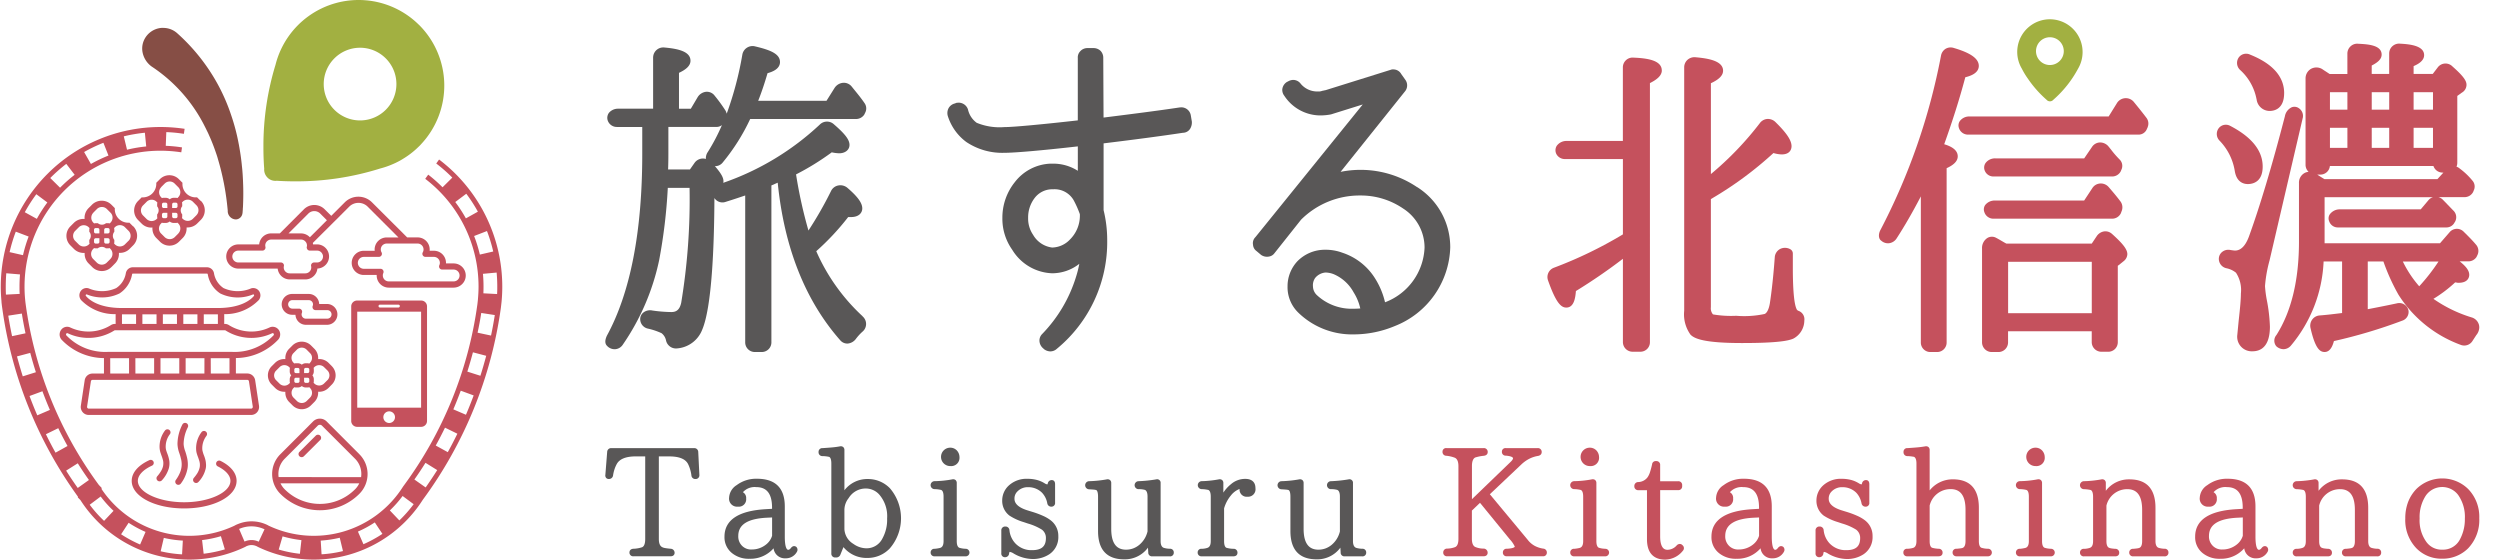 <svg xmlns="http://www.w3.org/2000/svg" xmlns:xlink="http://www.w3.org/1999/xlink" width="277" height="62" viewBox="0 0 277 62">
  <defs>
    <clipPath id="clip-path">
      <rect id="長方形_1527" data-name="長方形 1527" width="277" height="62" transform="translate(2683.135 7092.729)" fill="none"/>
    </clipPath>
  </defs>
  <g id="header_logo" transform="translate(-2683.135 -7092.729)">
    <g id="グループ_3509" data-name="グループ 3509">
      <g id="グループ_3508" data-name="グループ 3508" clip-path="url(#clip-path)">
        <g id="グループ_2589" data-name="グループ 2589">
          <g id="グループ_3505" data-name="グループ 3505">
            <path id="パス_5039" data-name="パス 5039" d="M2719.4,7126.411h-.9a1.153,1.153,0,0,0-1.151-1.112h-1.814a1.154,1.154,0,1,0,0,2.307h.337a1.158,1.158,0,0,0,1.151,1.112h2.377a1.154,1.154,0,0,0,0-2.307m.332,1.488a.484.484,0,0,1-.332.139h-2.377a.476.476,0,0,1-.471-.476.518.518,0,0,1,.035-.169.345.345,0,0,0-.035-.318.34.34,0,0,0-.283-.148h-.734a.473.473,0,0,1-.333-.809.456.456,0,0,1,.333-.134h1.811a.471.471,0,0,1,.471.471h0a.392.392,0,0,1-.035.169.365.365,0,0,0,.035.318.34.34,0,0,0,.283.148h1.3a.474.474,0,0,1,.332.809" fill="#c5515d"/>
            <path id="パス_5040" data-name="パス 5040" d="M2731.787,7110.4l-.317.446a17.027,17.027,0,0,1,1.781,1.563l-1.082,1.071a15.743,15.743,0,0,0-1.587-1.4l-.333.462a15.007,15.007,0,0,1,5.909,11.941c0,.452-.025.923-.069,1.414,0,.015-.005.1-.02.209l-.045.382a43.893,43.893,0,0,1-8.166,20.068l-.065.089a11.7,11.7,0,0,1-14.9,4.326,2.413,2.413,0,0,0-.342-.168,3.982,3.982,0,0,0-3.051-.01,2.28,2.28,0,0,0-.377.178,11.713,11.713,0,0,1-14.728-4.043v-.144l-.308-.323a43.714,43.714,0,0,1-8.1-19.973l-.015-.114c-.01-.075-.02-.159-.03-.243-.015-.139-.02-.224-.025-.259-.045-.471-.064-.937-.064-1.389a15.069,15.069,0,0,1,15.051-15.055,15.541,15.541,0,0,1,2.318.178l.079-.546a15.439,15.439,0,0,0-1.8-.174l.06-1.518a15.9,15.9,0,0,1,1.949.189l.08-.556a18.5,18.5,0,0,0-2.684-.2,17.7,17.7,0,0,0-17.684,17.683c0,.531.025,1.077.075,1.6a2.869,2.869,0,0,0,.029.337c.01.1.02.194.035.283a.907.907,0,0,0,.015.114,46.528,46.528,0,0,0,8.389,20.934v.1l.278.282a14.331,14.331,0,0,0,18.262,5.19l.114-.065a.54.54,0,0,1,.085-.034,1.277,1.277,0,0,1,1.037.015.125.125,0,0,1,.049.019l.114.065a14.325,14.325,0,0,0,18.277-5.219,46.625,46.625,0,0,0,8.653-21.284l.015-.134.029-.258c.025-.2.035-.317.035-.317.05-.546.074-1.092.074-1.623a17.667,17.667,0,0,0-7-14.084m-32.6-2.967.149,1.518a15.179,15.179,0,0,0-2.128.362l-.357-1.483a17.29,17.29,0,0,1,2.336-.4m-4.594,1.116.561,1.414a15.456,15.456,0,0,0-1.945.933l-.754-1.325a16.959,16.959,0,0,1,2.138-1.022m-4.113,2.335.928,1.21a15.413,15.413,0,0,0-1.617,1.432l-1.087-1.074a17.711,17.711,0,0,1,1.776-1.568m-3.319,3.363,1.221.913a15.533,15.533,0,0,0-1.165,1.816l-1.335-.734a17.114,17.114,0,0,1,1.28-2m-2.278,4.153,1.424.541a15.8,15.8,0,0,0-.625,2.064l-1.484-.338a17.177,17.177,0,0,1,.685-2.267m-1.111,6.087c0-.491.02-.987.059-1.478l1.518.129c-.034.446-.054.9-.054,1.349,0,.273,0,.541.02.809l-1.523.079c-.015-.292-.02-.59-.02-.888m.283,3.22,1.5-.233c.109.7.248,1.439.407,2.188l-1.489.317c-.168-.774-.307-1.538-.421-2.272m.964,4.515,1.47-.391c.188.714.4,1.439.625,2.143l-1.454.457c-.228-.726-.441-1.47-.641-2.209m1.39,4.386,1.429-.526c.258.694.536,1.394.829,2.069l-1.4.6c-.3-.7-.591-1.419-.859-2.143m1.816,4.236,1.369-.669c.323.669.67,1.329,1.027,1.974l-1.329.739c-.372-.664-.73-1.354-1.067-2.044m3.527,5.954c-.441-.625-.878-1.27-1.285-1.92l1.29-.814c.392.63.809,1.25,1.236,1.851Zm2.918,3.646a13.9,13.9,0,0,1-1.593-1.786l1.216-.913a12.314,12.314,0,0,0,1.427,1.586Zm3.993,2.62a14.03,14.03,0,0,1-2.107-1.133l.833-1.275a12.468,12.468,0,0,0,1.876,1.012Zm4.649,1.091a13.534,13.534,0,0,1-2.371-.342l.347-1.483a12.093,12.093,0,0,0,2.108.3Zm2.391-.069-.173-1.513a12.46,12.46,0,0,0,2.083-.432l.437,1.459a14.037,14.037,0,0,1-2.347.486m6.1-1.335-.065-.029a1.837,1.837,0,0,0-1.459-.005l-.049.019-.6-1.4.065-.024a3.383,3.383,0,0,1,2.624.01,1,1,0,0,1,.129.054Zm4.564,1.34a13.114,13.114,0,0,1-2.347-.471l.427-1.459a12.62,12.62,0,0,0,2.089.417Zm2.4.059-.094-1.519a12.576,12.576,0,0,0,2.108-.317l.358,1.478a13.549,13.549,0,0,1-2.372.357m4.639-1.118-.61-1.4a12.139,12.139,0,0,0,1.87-1.017l.843,1.27a13.763,13.763,0,0,1-2.1,1.146m10.172-37.914,1.221-.918a16.743,16.743,0,0,1,1.285,1.989l-1.33.74a15.322,15.322,0,0,0-1.176-1.811m2.089,3.765,1.424-.55a16.9,16.9,0,0,1,.694,2.267l-1.483.342a15.59,15.59,0,0,0-.635-2.059m-8.285,31.514-1.052-1.107a12.375,12.375,0,0,0,1.414-1.6l1.225.908a14.469,14.469,0,0,1-1.587,1.8m2.912-3.657-1.245-.878c.426-.6.838-1.22,1.23-1.85l1.3.808c-.412.65-.844,1.3-1.28,1.92m2.451-3.908-1.335-.734c.357-.645.7-1.31,1.027-1.98l1.369.67c-.337.689-.694,1.379-1.061,2.044m2.014-4.143-1.4-.6c.288-.675.565-1.369.823-2.069l1.429.526c-.268.724-.555,1.444-.853,2.143m1.6-4.321-1.448-.461c.223-.7.431-1.424.62-2.139l1.473.387c-.2.74-.411,1.484-.645,2.213m1.181-4.455-1.493-.318c.164-.749.3-1.483.407-2.187l1.5.233c-.114.734-.253,1.5-.417,2.272m.67-4.6-1.517-.081c.01-.248.015-.5.015-.745,0-.471-.02-.947-.065-1.414l1.518-.141c.045.511.07,1.031.07,1.552,0,.273,0,.546-.02.819" fill="#c5515d"/>
            <path id="パス_5041" data-name="パス 5041" d="M2729.55,7095.477a9.494,9.494,0,0,0-15.886,4.426,30.668,30.668,0,0,0-1.342,8.836v.4c0,.73.025,1.479.085,2.258l.005,0a1.225,1.225,0,0,0,.334.978.139.139,0,0,0,.025.03,1.217,1.217,0,0,0,.873.362.69.69,0,0,0,.139-.01v0c.69.045,1.364.065,2.014.065a30.885,30.885,0,0,0,9.466-1.424,9.22,9.22,0,0,0,1.459-.511c.139-.06.278-.124.412-.194a6.4,6.4,0,0,0,.61-.337,9.363,9.363,0,0,0,1.384-1.007c.149-.129.288-.263.427-.4a.7.7,0,0,0,.054-.05c.065-.064.129-.129.189-.2a9.487,9.487,0,0,0-.248-13.227m-9.377,3.736a4.027,4.027,0,1,1,.025,5.7,4.027,4.027,0,0,1-.025-5.7l0,0" fill="#a2b041"/>
            <path id="パス_5042" data-name="パス 5042" d="M2710.047,7115.729c-.005.079-.005.164-.01.243-.01.1-.015.2-.025.3v.039l-.015.065a.767.767,0,0,1-.684.665.42.42,0,0,1-.07,0h-.021a.931.931,0,0,1-.853-.978c-.01-.089-.015-.188-.03-.292a28.437,28.437,0,0,0-.779-4.421c-.039-.149-.079-.3-.119-.441-.064-.234-.134-.467-.2-.7s-.144-.446-.218-.665c-.144-.416-.3-.833-.472-1.245-.094-.233-.2-.461-.3-.69-.06-.138-.129-.277-.2-.416-.079-.169-.163-.338-.248-.5a17.13,17.13,0,0,0-5.887-6.609,2.547,2.547,0,0,1-1-1.642,2.234,2.234,0,0,1,.174-1.26,2.327,2.327,0,0,1,1.932-1.362c.069,0,.134,0,.2,0a2.331,2.331,0,0,1,1.285.387,2.485,2.485,0,0,1,.233.178l.04.035a21.278,21.278,0,0,1,4.539,5.75,20.867,20.867,0,0,1,1.424,3.3,22.535,22.535,0,0,1,.844,3.215c.015.07.029.139.039.209s.03.148.04.228c.119.67.213,1.354.278,2.049.025.213.045.421.059.635.02.238.035.481.045.719.01.149.015.3.02.447.04.908.03,1.835-.015,2.768" fill="#864e45"/>
            <path id="パス_5043" data-name="パス 5043" d="M2709.348,7146.012c0,1.712-2.555,3.051-5.81,3.051s-5.809-1.339-5.809-3.051c0-.9.7-1.722,1.96-2.3a.34.34,0,0,1,.451.164.311.311,0,0,1,.03.149.323.323,0,0,1-.2.3c-.992.457-1.562,1.072-1.562,1.682,0,1.285,2.346,2.371,5.129,2.371s5.13-1.086,5.13-2.371c0-.575-.511-1.161-1.4-1.6a.33.33,0,0,1-.188-.313.312.312,0,0,1,.035-.144.339.339,0,0,1,.454-.155h0c1.146.571,1.781,1.36,1.781,2.213" fill="#c5515d"/>
            <path id="パス_5044" data-name="パス 5044" d="M2703.945,7144.068a2.584,2.584,0,0,1-.025.521,3.926,3.926,0,0,1-.744,1.716.344.344,0,0,1-.278.144.334.334,0,0,1-.2-.064.342.342,0,0,1-.08-.476h0a4,4,0,0,0,.377-.63,2.611,2.611,0,0,0,.249-.784,2.2,2.2,0,0,0,.019-.437,2.64,2.64,0,0,0-.049-.387.242.242,0,0,0-.02-.069,4.733,4.733,0,0,0-.174-.616l-.02-.064a3.272,3.272,0,0,1-.2-1.007,4.818,4.818,0,0,1,.546-2.153.335.335,0,0,1,.453-.139l.008,0a.339.339,0,0,1,.134.46,4.259,4.259,0,0,0-.461,1.827,2.71,2.71,0,0,0,.173.8l.02.059a7.147,7.147,0,0,1,.209.764,3.4,3.4,0,0,1,.064.531" fill="#c5515d"/>
            <path id="パス_5045" data-name="パス 5045" d="M2705.979,7141.066a2.266,2.266,0,0,0-.432,1.4,1.163,1.163,0,0,0,.04.268,3.7,3.7,0,0,0,.134.422,3.746,3.746,0,0,1,.184.575,2.336,2.336,0,0,1,.049.352,1.752,1.752,0,0,1-.015.511,3.173,3.173,0,0,1-.817,1.535.339.339,0,1,1-.511-.446,4.622,4.622,0,0,0,.382-.511,2.1,2.1,0,0,0,.273-.69,1.632,1.632,0,0,0,.009-.407c-.009-.059-.019-.124-.034-.188a.363.363,0,0,0-.02-.075c-.04-.143-.094-.287-.139-.421a4.563,4.563,0,0,1-.164-.491,2.1,2.1,0,0,1-.054-.432,2.945,2.945,0,0,1,.6-1.855.341.341,0,1,1,.527.432l-.016.019" fill="#c5515d"/>
            <path id="パス_5046" data-name="パス 5046" d="M2701.922,7140.887a2.281,2.281,0,0,0-.427,1.4,1.412,1.412,0,0,0,.08.422c.029.089.059.173.094.263a4.062,4.062,0,0,1,.213.734,1.834,1.834,0,0,1,.03.332,2,2,0,0,1-.074.591,3.42,3.42,0,0,1-.764,1.319.355.355,0,0,1-.258.114.323.323,0,0,1-.224-.084.334.334,0,0,1-.04-.469l.006-.007a3.719,3.719,0,0,0,.382-.516,1.965,1.965,0,0,0,.243-.536,1.544,1.544,0,0,0,.049-.417,1.074,1.074,0,0,0-.019-.213,1.209,1.209,0,0,0-.045-.189,4.181,4.181,0,0,0-.139-.421c-.035-.1-.069-.2-.1-.293a2.118,2.118,0,0,1-.114-.63,2.945,2.945,0,0,1,.6-1.855.341.341,0,1,1,.527.432l-.016.019" fill="#c5515d"/>
            <path id="パス_5047" data-name="パス 5047" d="M2722.956,7143.061l-3.651-3.657a1.062,1.062,0,0,0-1.459,0l-3.652,3.657a3.1,3.1,0,0,0,0,4.381,6.178,6.178,0,0,0,8.736.026l.026-.026a3.1,3.1,0,0,0,0-4.381m-.486,3.888a5.5,5.5,0,0,1-7.778.006l-.006-.006a2.358,2.358,0,0,1-.472-.668h8.727a2.3,2.3,0,0,1-.471.668m-8.464-1.359a2.4,2.4,0,0,1,.68-2.038l3.651-3.656a.335.335,0,0,1,.238-.1.324.324,0,0,1,.238.1l3.657,3.656a2.387,2.387,0,0,1,.7,1.7,2.646,2.646,0,0,1-.025.342Z" fill="#c5515d"/>
            <path id="パス_5048" data-name="パス 5048" d="M2718.61,7141.483l-1.806,1.8a.344.344,0,0,1-.243.1.353.353,0,0,1-.248-.1.344.344,0,0,1,0-.486l1.809-1.8a.347.347,0,0,1,.491.491" fill="#c5515d"/>
            <path id="パス_5049" data-name="パス 5049" d="M2719.905,7133.3l-.382-.382a1.463,1.463,0,0,0-1.136-.4.946.946,0,0,0,0-.129,1.427,1.427,0,0,0-.422-1.017l-.382-.382a1.471,1.471,0,0,0-2.029,0l-.382.382a1.43,1.43,0,0,0-.421,1.017q0,.064,0,.129a1.442,1.442,0,0,0-1.132.407l-.382.382a1.432,1.432,0,0,0,0,2.026l0,0,.382.382a1.417,1.417,0,0,0,1.012.422c.04,0,.08,0,.12,0a1.105,1.105,0,0,0,0,.114,1.453,1.453,0,0,0,.421,1.017l.382.382a1.429,1.429,0,0,0,2.022.006l.007-.006.382-.382a1.43,1.43,0,0,0,.422-1.017.809.809,0,0,0,0-.119.885.885,0,0,0,.119.005,1.45,1.45,0,0,0,1.017-.417l.382-.387a1.428,1.428,0,0,0,.417-1.012,1.444,1.444,0,0,0-.417-1.017m-4.638,1.846-.09.089a.755.755,0,0,1-1.066,0l-.382-.382a.749.749,0,0,1-.009-1.058l.009-.009.382-.382a.747.747,0,0,1,1.058-.008l.008.008.085.085a.714.714,0,0,0-.025.178v.219a.65.65,0,0,0,.163.431.667.667,0,0,0-.163.437v.213a.545.545,0,0,0,.03.179m2.222,1.637-.382.382a.776.776,0,0,1-1.067,0l-.382-.382a.753.753,0,0,1-.218-.536.738.738,0,0,1,.218-.531l.09-.089a.54.54,0,0,0,.178.03h.214a.685.685,0,0,0,.436-.159.677.677,0,0,0,.432.159h.214a.541.541,0,0,0,.179-.03h0l.084.084v.005a.736.736,0,0,1,.223.531.748.748,0,0,1-.223.536m-1.692-3.24h.005a.161.161,0,0,1,.124-.054h.214a.176.176,0,0,1,.178.176v.4h-.392a.177.177,0,0,1-.178-.176v-.221a.144.144,0,0,1,.054-.119m.124,1.027h.4v.392a.178.178,0,0,1-.177.179h-.223a.167.167,0,0,1-.124-.055v-.005a.144.144,0,0,1-.054-.119v-.213a.178.178,0,0,1,.177-.179h0m1.3,0a.183.183,0,0,1,.184.179v.213a.161.161,0,0,1-.055.124.181.181,0,0,1-.129.055h-.213a.178.178,0,0,1-.179-.179h0v-.392Zm-.392-.511v-.4a.177.177,0,0,1,.178-.178h.214a.176.176,0,0,1,.129.054.159.159,0,0,1,.055.124v.219a.182.182,0,0,1-.184.178Zm.675-1.156s-.01,0-.015.01v.005l-.089.089h0a.684.684,0,0,0-.179-.039h-.213a.671.671,0,0,0-.432.158.68.68,0,0,0-.436-.158h-.219a.667.667,0,0,0-.178.024h0l-.09-.089v0a.753.753,0,0,1,0-1.062l.382-.387a.777.777,0,0,1,.536-.218.763.763,0,0,1,.531.218l.382.387a.729.729,0,0,1,.223.531.74.74,0,0,1-.208.521m1.92,1.94-.387.387a.766.766,0,0,1-1.062,0l-.089-.089a.65.65,0,0,0,.025-.174v-.213a.682.682,0,0,0-.159-.437.669.669,0,0,0,.159-.431v-.219a.722.722,0,0,0-.025-.178l.089-.09a.772.772,0,0,1,1.062,0l.387.382a.764.764,0,0,1,.218.536.745.745,0,0,1-.218.531" fill="#c5515d"/>
            <path id="パス_5050" data-name="パス 5050" d="M2705.368,7114.99l-.4-.4a1.472,1.472,0,0,1-1.612-1.607l-.4-.4a1.485,1.485,0,0,0-2.1-.008l-.008.008-.4.4a1.5,1.5,0,0,1-1.613,1.612l-.4.4a1.49,1.49,0,0,0-.005,2.108l.005.006.4.4a1.482,1.482,0,0,0,1.057.436,1.15,1.15,0,0,0,.13-.016.953.953,0,0,0,0,.119,1.482,1.482,0,0,0,.437,1.057l.4.4a1.484,1.484,0,0,0,2.1.014l.014-.014.4-.4a1.479,1.479,0,0,0,.437-1.057.8.8,0,0,0,0-.119,1.053,1.053,0,0,0,.124,0,1.494,1.494,0,0,0,1.056-.441l.4-.4a1.494,1.494,0,0,0,0-2.109m-2.1.194.094-.1.015-.014a.808.808,0,0,1,1.1.014l.4.4a.778.778,0,0,1,0,1.1l0,.006-.4.4a.8.8,0,0,1-1.111,0l-.089-.09a.7.7,0,0,0,.025-.183v-.224a.7.7,0,0,1,0-.9v-.224a.594.594,0,0,0-.03-.188m-2.312-1.7.4-.4a.779.779,0,0,1,.555-.233.768.768,0,0,1,.551.233l.4.4a.788.788,0,0,1,.015,1.092l-.015.014-.089.1h0a.573.573,0,0,0-.184-.03h-.223a.677.677,0,0,0-.452.169.663.663,0,0,0-.451-.169h-.223a.607.607,0,0,0-.189.03h0l-.084-.09a.785.785,0,0,1,0-1.108l0,0m1.627,2.3h-.412v-.407a.189.189,0,0,1,.189-.188h.223a.178.178,0,0,1,.129.054.192.192,0,0,1,.055.134v.224a.187.187,0,0,1-.184.183m.184.719v.224a.185.185,0,0,1-.184.183h-.223a.189.189,0,0,1-.189-.183v-.412h.412a.188.188,0,0,1,.184.188m-1.533-.719a.188.188,0,0,1-.189-.183v-.224a.192.192,0,0,1,.055-.134.183.183,0,0,1,.134-.054h.223a.187.187,0,0,1,.183.188v.407Zm.406.531v.412a.186.186,0,0,1-.183.183h-.223a.187.187,0,0,1-.134-.054.182.182,0,0,1-.055-.129v-.224a.188.188,0,0,1,.188-.188h.407Zm-1.1.6-.089.09h0a.8.8,0,0,1-1.107,0l-.4-.4a.785.785,0,0,1,0-1.11l0,0,.4-.4a.785.785,0,0,1,.556-.233.768.768,0,0,1,.551.233h0l.089.09a.6.6,0,0,0-.03.188v.224a.7.7,0,0,1,0,.9v.224a.6.6,0,0,0,.03.188m2.317,1.7-.4.4a.8.8,0,0,1-1.111,0l-.4-.4a.78.78,0,0,1-.233-.556.765.765,0,0,1,.233-.55l.089-.095a.607.607,0,0,0,.189.03h.223a.689.689,0,0,0,.451-.164.705.705,0,0,0,.452.164h.223a.607.607,0,0,0,.189-.03l.089.09h0a.757.757,0,0,1,.228.55.774.774,0,0,1-.228.556" fill="#c5515d"/>
            <path id="パス_5051" data-name="パス 5051" d="M2697.872,7117.8l-.4-.4a1.49,1.49,0,0,1-1.612-1.608l-.4-.4a1.53,1.53,0,0,0-2.114,0l-.4.4a1.509,1.509,0,0,0-.437,1.2,1.483,1.483,0,0,0-1.176.417l-.4.4a1.486,1.486,0,0,0-.008,2.1l.008.008.4.4a1.513,1.513,0,0,0,1.057.437c.041,0,.083,0,.124,0a.964.964,0,0,0,0,.119,1.482,1.482,0,0,0,.447,1.053l.4.4a1.5,1.5,0,0,0,2.114,0l.4-.4a1.475,1.475,0,0,0,.436-1.056,1.045,1.045,0,0,0,0-.124c.041,0,.083,0,.124,0a1.486,1.486,0,0,0,1.057-.437l.4-.4a1.5,1.5,0,0,0,0-2.113m-4.827,1.92v.01l-.089.089-.015.015a.8.8,0,0,1-1.1-.015l-.4-.4a.78.78,0,0,1,0-1.1l0,0,.4-.4a.78.78,0,0,1,1.1-.009l.009.009.089.084h0a.607.607,0,0,0-.03.189v.223a.688.688,0,0,1,0,.9v.223a.576.576,0,0,0,.03.184m.412-3.424.4-.4a.78.78,0,0,1,1.1-.009l.009.009.4.4a.779.779,0,0,1,0,1.1l0,0-.09.094a.594.594,0,0,0-.188-.03h-.223a.688.688,0,0,1-.9,0h-.224a.6.6,0,0,0-.188.03l-.089-.089h0a.778.778,0,0,1,0-1.1l0-.005m1.627,2.3h-.426v-.406a.188.188,0,0,1,.187-.189h.225a.192.192,0,0,1,.134.055.186.186,0,0,1,.054.134v.223a.187.187,0,0,1-.188.183m.188.72v.223a.176.176,0,0,1-.054.129.192.192,0,0,1-.134.055h-.223a.188.188,0,0,1-.189-.184v-.413h.412a.189.189,0,0,1,.188.189m-1.538-.72a.188.188,0,0,1-.188-.183v-.223a.185.185,0,0,1,.183-.189h.229a.183.183,0,0,1,.183.185v.41Zm.407.531v.412a.183.183,0,0,1-.182.184h-.225a.192.192,0,0,1-.134-.055.183.183,0,0,1-.054-.129v-.223a.189.189,0,0,1,.188-.189Zm1.221,2.3-.4.4a.785.785,0,0,1-1.11,0l0,0-.4-.4a.783.783,0,0,1-.008-1.1l.015-.015.089-.094a.6.6,0,0,0,.188.029h.224a.707.707,0,0,1,.9,0h.223a.6.6,0,0,0,.188-.029l.09.089a.78.78,0,0,1,.228.556.771.771,0,0,1-.228.555m2.009-2.009-.4.4a.785.785,0,0,1-1.11,0h0l-.09-.089a.722.722,0,0,0,.025-.184v-.223a.707.707,0,0,1,0-.9v-.223a.644.644,0,0,0-.029-.189l.094-.094a.787.787,0,0,1,1.111,0l.4.4a.782.782,0,0,1,0,1.107l0,0" fill="#c5515d"/>
            <path id="パス_5052" data-name="パス 5052" d="M2729.8,7126.029h-7.1a.648.648,0,0,0-.65.646v12.694a.654.654,0,0,0,.65.655h7.1a.654.654,0,0,0,.65-.655v-12.691a.647.647,0,0,0-.647-.649h0m-4.57.456h2.044a.156.156,0,0,1,.159.153v.006a.16.16,0,0,1-.159.159h-2.044a.161.161,0,0,1-.158-.159.156.156,0,0,1,.153-.159h.005m1.022,13.112a.645.645,0,1,1,.645-.645.645.645,0,0,1-.645.645h0m3.538-1.7h-7.075v-10.633h7.075Z" fill="#c5515d"/>
            <path id="パス_5053" data-name="パス 5053" d="M2714.007,7129.263a.827.827,0,0,0-.968-.268,4.7,4.7,0,0,1-4.515-.228.831.831,0,0,0-.471-.149h-.074v-1.082a5.192,5.192,0,0,0,3.825-1.557.834.834,0,0,0,.01-1.037.8.8,0,0,0-.849-.263,3.766,3.766,0,0,1-3.061-.03,2.451,2.451,0,0,1-1.061-1.657.8.8,0,0,0-.779-.65h-8.211a.791.791,0,0,0-.774.65,2.441,2.441,0,0,1-1.067,1.657,3.758,3.758,0,0,1-3.056.03.782.782,0,0,0-.848.263.824.824,0,0,0,.014,1.037,5.193,5.193,0,0,0,3.825,1.557v1.082h-.075a.837.837,0,0,0-.471.149,4.716,4.716,0,0,1-4.519.228.818.818,0,0,0-.963.268.873.873,0,0,0,.035,1.1,6.554,6.554,0,0,0,4.7,2.044v1.712h-1.27a.878.878,0,0,0-.868.764l-.422,2.793a.9.9,0,0,0,.208.729.866.866,0,0,0,.66.3h18a.87.87,0,0,0,.66-.3.9.9,0,0,0,.209-.729l-.422-2.8a.884.884,0,0,0-.868-.764h-1.27V7132.4a6.525,6.525,0,0,0,4.693-2.044.868.868,0,0,0,.04-1.1m-21.348-3.73a.119.119,0,0,1,0-.149.075.075,0,0,1,.063-.031h.025a4.43,4.43,0,0,0,3.627-.1,3.177,3.177,0,0,0,1.4-2.125.089.089,0,0,1,.084-.079h8.211a.094.094,0,0,1,.089.079,3.142,3.142,0,0,0,1.394,2.128,4.428,4.428,0,0,0,3.627.1.093.093,0,0,1,.089.029.118.118,0,0,1,0,.149c-.337.4-1.394,1.33-3.994,1.33h-10.622c-2.594,0-3.656-.928-3.988-1.33m14.615,3.091h-1.563v-1.06h1.563Zm-2.267,0h-1.563v-1.06h1.563Zm-2.267,0h-1.563v-1.06h1.563Zm-2.263,0h-1.568v-1.06h1.568Zm-2.267,0h-1.563v-1.06h1.563Zm12.334,6.2a.185.185,0,0,1,.173.164l.422,2.793a.227.227,0,0,1-.045.169.184.184,0,0,1-.129.06h-18.009a.188.188,0,0,1-.129-.06.215.215,0,0,1-.044-.169l.421-2.793a.186.186,0,0,1,.174-.164Zm-15.2-2.4h2.088v1.7h-2.084Zm2.788,0h2.079v1.7h-2.075Zm2.783,1.7v-1.7H2703v1.7h-2.084Zm4.867,0h-2.08v-1.7h2.084Zm.7-1.7h2.079v1.7h-2.071Zm6.951-2.525a5.967,5.967,0,0,1-4.631,1.823h-13.68a5.967,5.967,0,0,1-4.638-1.826.158.158,0,0,1,0-.2.114.114,0,0,1,.1-.05.071.071,0,0,1,.045.01,5.393,5.393,0,0,0,5.179-.308.112.112,0,0,1,.069-.02h12.176a.116.116,0,0,1,.07.02,5.38,5.38,0,0,0,5.174.308.122.122,0,0,1,.149.04.161.161,0,0,1-.005.2" fill="#c5515d"/>
            <path id="パス_5054" data-name="パス 5054" d="M2733.4,7121.916h-.849v-.064a1.339,1.339,0,0,0-1.339-1.34h-.477a1.369,1.369,0,0,0,.01-.144,1.338,1.338,0,0,0-1.339-1.334h-1.156l-3.9-3.89a2.135,2.135,0,0,0-3.011,0l-1.5,1.5-.754-.749a1.625,1.625,0,0,0-2.253,0l-2.694,2.694h-.952a1.329,1.329,0,0,0-.943.387,1.351,1.351,0,0,0-.392.834h-2.31a1.339,1.339,0,0,0,0,2.679h4.361a1.345,1.345,0,0,0,1.335,1.2h1.731a1.332,1.332,0,0,0,.948-.392,1.31,1.31,0,0,0,.387-.813,1.34,1.34,0,0,0-.03-2.679h-.452a1.366,1.366,0,0,0-.024-.159l.635-.635,1.409-1.4.243-.243.243-.239,1.5-1.5a1.451,1.451,0,0,1,2.049,0l3.408,3.409h-1.3a1.337,1.337,0,0,0-.943.387,1.294,1.294,0,0,0-.342.57,1.231,1.231,0,0,0-.045.521h-1.211a1.339,1.339,0,0,0,0,2.679h1.429a.274.274,0,0,0,0,.06,1.346,1.346,0,0,0,1.34,1.344h7.189a1.338,1.338,0,0,0,.947-.4,1.322,1.322,0,0,0,.392-.947,1.339,1.339,0,0,0-1.339-1.335m-15.132-1.42a.634.634,0,0,1,.561.328.574.574,0,0,1,.094.327.662.662,0,0,1-.655.66h-.328a.34.34,0,0,0-.267.124.336.336,0,0,0-.065.288.64.64,0,0,1,.015.139.651.651,0,0,1-.193.461.671.671,0,0,1-.467.194h-1.731a.659.659,0,0,1-.66-.655.64.64,0,0,1,.015-.139.335.335,0,0,0-.065-.288.342.342,0,0,0-.268-.124h-4.718a.663.663,0,0,1-.66-.66.662.662,0,0,1,.66-.655h2.674a.335.335,0,0,0,.268-.134.326.326,0,0,0,.065-.287.836.836,0,0,1-.02-.149.651.651,0,0,1,.193-.462.66.66,0,0,1,.467-.193h3.3a.624.624,0,0,1,.5.233.574.574,0,0,1,.154.327.3.3,0,0,1,.01.095.5.5,0,0,1-.02.149.278.278,0,0,0,.03.218.206.206,0,0,0,.034.069.341.341,0,0,0,.268.134Zm-.8-1.478a1.334,1.334,0,0,0-.982-.427H2715.1l2.212-2.213a.93.93,0,0,1,1.29,0l.754.755Zm16.392,4.7a.659.659,0,0,1-.461.189h-7.193a.657.657,0,0,1-.655-.657v0a.6.6,0,0,1,.055-.263.354.354,0,0,0-.025-.323.341.341,0,0,0-.288-.154h-1.851a.66.66,0,0,1-.466-1.126.678.678,0,0,1,.466-.193h1.667a.342.342,0,0,0,.342-.342.332.332,0,0,0-.042-.164.647.647,0,0,1-.084-.318.67.67,0,0,1,.193-.466.2.2,0,0,1,.035-.03.677.677,0,0,1,.432-.159h3.418a.658.658,0,0,1,.66.655.638.638,0,0,1-.085.318.339.339,0,0,0,.128.462.349.349,0,0,0,.172.044h.933a.662.662,0,0,1,.66.66.585.585,0,0,1-.06.263.361.361,0,0,0,.025.327.353.353,0,0,0,.288.154h1.275a.659.659,0,0,1,.461,1.126" fill="#c5515d"/>
          </g>
          <g id="グループ_3506" data-name="グループ 3506">
            <path id="パス_5055" data-name="パス 5055" d="M2815.078,7105.522a1.062,1.062,0,0,0-1.066-.9l-.146.008c-2.439.367-5.277.728-8.458,1.126l-.031-6.64a1.093,1.093,0,0,0-.307-.759,1.126,1.126,0,0,0-.751-.3h-.7a1.052,1.052,0,0,0-.8.36.961.961,0,0,0-.264.728v6.922l-.13.015c-3.964.445-7.024.729-8,.729a6.661,6.661,0,0,1-3.073-.476,2.5,2.5,0,0,1-.968-1.487,1.094,1.094,0,0,0-1.027-.744l-.237.015-.192.076a1.086,1.086,0,0,0-.683.507,1.164,1.164,0,0,0-.1.858,5.7,5.7,0,0,0,2.055,2.9,7.157,7.157,0,0,0,4.222,1.2c1.189,0,4.221-.268,8.136-.712v2.706a5.042,5.042,0,0,0-2.738-.792h-.314a5.246,5.246,0,0,0-3.942,2.064,6.282,6.282,0,0,0-1.365,3.957,5.933,5.933,0,0,0,1.09,3.518,5.4,5.4,0,0,0,4.424,2.607,4.871,4.871,0,0,0,3.009-1.048,11.549,11.549,0,0,1-.352,1.407,15.716,15.716,0,0,1-3.773,6.381,1.016,1.016,0,0,0-.291.72,1.139,1.139,0,0,0,.33.783l.192.176a1.2,1.2,0,0,0,.667.237,1.073,1.073,0,0,0,.743-.291,15.307,15.307,0,0,0,5.575-12.039,13.866,13.866,0,0,0-.4-3.32v-7.4c3.281-.4,6.41-.812,8.787-1.173A.95.95,0,0,0,2815,7107a1.351,1.351,0,0,0,.192-.792Zm-12.292,11.1a3.718,3.718,0,0,1-1.1,2.645,2.794,2.794,0,0,1-1.971.889,2.83,2.83,0,0,1-2.111-1.407,3.171,3.171,0,0,1-.552-1.87,3.54,3.54,0,0,1,.72-2.209,2.45,2.45,0,0,1,1.833-.967h.185a2.44,2.44,0,0,1,2.293,1.188,11.046,11.046,0,0,1,.7,1.565Z" fill="#595757"/>
            <path id="パス_5056" data-name="パス 5056" d="M2840.152,7113.466a11.183,11.183,0,0,0-8.481-1.695l7.108-8.882a1.05,1.05,0,0,0,.088-1.288l-.468-.659a1,1,0,0,0-.889-.522h-.146l-7.357,2.3a1.006,1.006,0,0,0-.176.038l-.045.007a1.4,1.4,0,0,0-.223.054,1.15,1.15,0,0,1-.222.046h-.222a2.378,2.378,0,0,1-1.856-.844,1.052,1.052,0,0,0-.843-.439,1.2,1.2,0,0,0-.5.13l-.207.107a1.11,1.11,0,0,0-.483.691l-.016.087a1.058,1.058,0,0,0,.223.744,4.788,4.788,0,0,0,3.972,2.178,6.372,6.372,0,0,0,1.2-.115l3.518-1.1-11.892,14.7a.927.927,0,0,0-.264.843.909.909,0,0,0,.376.691l.521.439a1.146,1.146,0,0,0,.88.176.916.916,0,0,0,.59-.36l2.952-3.719a9.181,9.181,0,0,1,6.617-2.684,8.29,8.29,0,0,1,4.693,1.442,5.135,5.135,0,0,1,2.376,4.322,6.764,6.764,0,0,1-4.379,6.068,8.56,8.56,0,0,0-1.1-2.638,6.747,6.747,0,0,0-3.627-2.853,5.306,5.306,0,0,0-1.908-.33,4.262,4.262,0,0,0-3.067,1.266,4.057,4.057,0,0,0-1.1,2.806,3.922,3.922,0,0,0,1.219,2.922,8.542,8.542,0,0,0,6.12,2.385,11.808,11.808,0,0,0,4.516-.913,9.667,9.667,0,0,0,6.172-8.718,7.862,7.862,0,0,0-3.672-6.694m-7.016,13.48a5.645,5.645,0,0,1-4.1-1.518,1.352,1.352,0,0,1-.421-.928,1.425,1.425,0,0,1,.229-.944l.062-.076a1.661,1.661,0,0,1,1.1-.545,2.643,2.643,0,0,1,.905.184,4.553,4.553,0,0,1,2.21,2.017,5.624,5.624,0,0,1,.735,1.779c-.238.023-.476.031-.713.031" fill="#595757"/>
            <path id="パス_5057" data-name="パス 5057" d="M2867.266,7100.53c0,.629-.659,1.074-1.319,1.407V7130.6a1.055,1.055,0,0,1-1.012,1.1h-.882a1.072,1.072,0,0,1-1.1-1.049.391.391,0,0,1,0-.048v-9.2a61.229,61.229,0,0,1-5.207,3.573c-.061.774-.214,1.832-1.065,1.832-.576,0-1.136-.506-2.017-2.99a1.1,1.1,0,0,1,.637-1.421l.015-.006a46.431,46.431,0,0,0,7.637-3.693v-8.345h-6.426a1.056,1.056,0,0,1-.943-.552.93.93,0,0,1,.038-.916,1.32,1.32,0,0,1,1.127-.537h6.2v-8.14a1.083,1.083,0,0,1,1.07-1.1,1.134,1.134,0,0,1,.141.007c1.442.062,3.1.277,3.1,1.419" fill="#c5515d"/>
            <path id="パス_5058" data-name="パス 5058" d="M2883.055,7128.225a2.287,2.287,0,0,1-1.219,2.023c-.485.214-1.583.49-5.675.49-4.24,0-5.284-.49-5.717-.928a3.849,3.849,0,0,1-.7-2.645V7100.2a1.114,1.114,0,0,1,.367-.843,1.149,1.149,0,0,1,.89-.284c1.419.123,3.051.4,3.051,1.495,0,.514-.445.967-1.35,1.381v10.067a35.088,35.088,0,0,0,5.429-5.651,1.127,1.127,0,0,1,.783-.452,1.191,1.191,0,0,1,.9.3c1.265,1.231,1.824,2.062,1.824,2.714,0,.215-.077.913-1.1.913a3.757,3.757,0,0,1-.906-.154,39.793,39.793,0,0,1-6.932,5.1v11.978a1.039,1.039,0,0,0,.232.8,11.821,11.821,0,0,0,2.576.154,10.744,10.744,0,0,0,3.143-.2c.268-.107.476-.544.583-1.173.088-.583.338-2.262.544-5.091a1.126,1.126,0,0,1,.56-.921,1.207,1.207,0,0,1,1.143,0,.547.547,0,0,1,.3.491v1.564c0,3.014.215,4.126.39,4.524a.4.4,0,0,0,.2.245.991.991,0,0,1,.686,1.071" fill="#c5515d"/>
            <path id="パス_5059" data-name="パス 5059" d="M2936.217,7103.052c0,1.779-1.128,1.971-1.61,1.971a1.46,1.46,0,0,1-1.442-1.3l-.008-.015a5.82,5.82,0,0,0-1.8-3.213,1.06,1.06,0,0,1-.191-1.365,1.01,1.01,0,0,1,1.288-.345c2.492,1,3.765,2.438,3.765,4.263" fill="#c5515d"/>
            <path id="パス_5060" data-name="パス 5060" d="M2957.786,7128.665a1.171,1.171,0,0,0-.82-.775,15.083,15.083,0,0,1-4.208-2.049,14.538,14.538,0,0,0,2.408-1.824h.008a.962.962,0,0,0,.123.015.743.743,0,0,0,.264.03c1.112,0,1.166-.728,1.166-.874,0-.46-.307-.9-1.056-1.5h.982a1.076,1.076,0,0,0,.874-.476l.1-.206a1.05,1.05,0,0,0-.114-1.128c-.414-.5-.905-.988-1.381-1.456a1.055,1.055,0,0,0-1.491-.059,1.031,1.031,0,0,0-.111.12l-1.043,1.2H2940.7v-5.107h12.024a1.03,1.03,0,0,0-.552.376l-.821.974h-8.9a1.368,1.368,0,0,0-1.181.56.8.8,0,0,0-.068.744,1.007,1.007,0,0,0,.958.7H2954.2a1.007,1.007,0,0,0,.912-.575l.039-.053a1.018,1.018,0,0,0-.161-1.22c-.215-.215-.414-.429-.616-.636l-.061-.062c-.184-.191-.36-.375-.537-.552l-.023-.023a1.1,1.1,0,0,0-.439-.237h2.89a1.067,1.067,0,0,0,.959-.583l.054-.138a.993.993,0,0,0-.153-1.128,7.872,7.872,0,0,0-1.419-1.341,1.024,1.024,0,0,0-.33-.185,1.1,1.1,0,0,0,.088-.452v-7.387l.5-.36a1.01,1.01,0,0,0,.521-.867c0-.413-.263-.9-1.548-2.032a1.079,1.079,0,0,0-1.664.131l-.528.69h-2.121v-.866c.56-.239,1.165-.616,1.165-1.212,0-1.005-1.425-1.212-2.645-1.273a1.1,1.1,0,0,0-1.219.957,1.069,1.069,0,0,0-.008.139v2.255h-1.935v-.93c.6-.307,1.1-.674,1.1-1.211,0-1.066-1.557-1.15-2.569-1.2a1.072,1.072,0,0,0-.866.276,1.087,1.087,0,0,0-.361.82v2.255h-1.963c-.115-.076-.245-.161-.4-.264-.123-.076-.253-.161-.43-.283a1.239,1.239,0,0,0-1.242-.023,1.223,1.223,0,0,0-.6,1.081v9.525a1.08,1.08,0,0,0,.337.805,1.033,1.033,0,0,0-.475.145,1.214,1.214,0,0,0-.591,1.1v6.495c0,4.255-.844,7.739-2.5,10.344a.958.958,0,0,0-.007,1.242,1.2,1.2,0,0,0,.82.322,1.093,1.093,0,0,0,.775-.375,15.506,15.506,0,0,0,3.642-9.348h2.047v5.717l-.192.023c-.728.088-1.472.184-2.307.246a1.111,1.111,0,0,0-.829.482,1.16,1.16,0,0,0-.161.951c.528,2.293,1.056,2.615,1.557,2.615.621,0,.89-.69,1.028-1.211a56.516,56.516,0,0,0,7.576-2.262,1.018,1.018,0,0,0,.69-1.1,1.045,1.045,0,0,0-1.221-.833.672.672,0,0,0-.09.021c-1.074.229-2.132.439-3.206.643v-5.287h1.734a22.731,22.731,0,0,0,1.663,3.673,13.754,13.754,0,0,0,6.886,5.56,1.074,1.074,0,0,0,1.342-.46l.4-.616a1.358,1.358,0,0,0,.33-.858,1.221,1.221,0,0,0-.047-.33m-7.228-25.725h2.147v1.935h-2.147Zm0,3.942h2.147v2.224h-2.147Zm-4.639-3.942h1.935v1.935h-1.935Zm0,3.942h1.935v2.224h-1.935Zm-4.631-3.942h1.934v1.935h-1.934Zm0,3.942h1.934v2.224h-1.934Zm-.92,5.5c-.169-.107-.33-.206-.491-.314h.314a1.05,1.05,0,0,0,1.089-.95h11.476a1.063,1.063,0,0,0,1.044.728h.061l-.667.728h-12.514Zm8.994,9.317h3.957a21.232,21.232,0,0,1-2.139,2.745,12.389,12.389,0,0,1-1.817-2.745" fill="#c5515d"/>
            <path id="パス_5061" data-name="パス 5061" d="M2938.294,7105.736l-.015.062-3.681,15.8a14.759,14.759,0,0,0-.5,2.829,12.065,12.065,0,0,0,.207,1.583,18.419,18.419,0,0,1,.337,2.906c0,2.262-1.055,2.737-1.934,2.737a1.612,1.612,0,0,1-1.691-1.532,1.587,1.587,0,0,1,.012-.293l.146-1.51c.153-1.372.252-2.393.252-3.078a3.5,3.5,0,0,0-.544-2.292,2.442,2.442,0,0,0-1.073-.5,1.068,1.068,0,0,1-.829-1.043.983.983,0,0,1,.376-.767,1.081,1.081,0,0,1,.913-.207l.214.031c.13.015.215.03.291.03.629,0,1.144-.506,1.526-1.51,1.22-3.351,2.569-7.853,4-13.368a1.361,1.361,0,0,1,.759-1,.839.839,0,0,1,.782.1,1.028,1.028,0,0,1,.452,1.02" fill="#c5515d"/>
            <path id="パス_5062" data-name="パス 5062" d="M2933.84,7111.188c0,1.74-1.144,1.935-1.641,1.935-.452,0-1.242-.184-1.45-1.442a6.237,6.237,0,0,0-1.686-3.366,1.056,1.056,0,0,1-.1-1.372,1,1,0,0,1,1.265-.276q3.612,1.875,3.612,4.524" fill="#c5515d"/>
            <path id="パス_5063" data-name="パス 5063" d="M2778.715,7127.774a21.621,21.621,0,0,1-5.138-7.212,28.041,28.041,0,0,0,3.536-3.782h.314c.92,0,1.249-.514,1.249-.958,0-.606-.513-1.311-1.671-2.3a1.21,1.21,0,0,0-1.02-.237,1.128,1.128,0,0,0-.774.615,41.462,41.462,0,0,1-2.5,4.371,51.239,51.239,0,0,1-1.373-6.218,28.9,28.9,0,0,0,3.958-2.446,4.259,4.259,0,0,0,.82.107c.668,0,1.144-.383,1.144-.928,0-.583-.5-1.231-1.8-2.346a1.13,1.13,0,0,0-1.488.088,29.919,29.919,0,0,1-10.7,6.457.758.758,0,0,0,.022-.192c0-.4-.291-.9-.958-1.664a.462.462,0,0,0,.107.007h.016a1.059,1.059,0,0,0,.774-.429,22.469,22.469,0,0,0,3.022-4.792h11.754a1.1,1.1,0,0,0,.88-.476l.13-.268a1.013,1.013,0,0,0-.107-1.035c-.346-.507-.713-.959-1.089-1.419l-.341-.423a1.116,1.116,0,0,0-.92-.391,1.246,1.246,0,0,0-.959.575l-.892,1.419h-7.568c.391-.99.728-2,1.035-3.06.514-.138,1.381-.46,1.381-1.231,0-.912-1.066-1.342-2.807-1.749a1.149,1.149,0,0,0-1.359.89l-.006.031a37.421,37.421,0,0,1-1.733,6.549,1.463,1.463,0,0,0-.13-.338,17.332,17.332,0,0,0-1.2-1.652,1.076,1.076,0,0,0-.935-.439,1.25,1.25,0,0,0-.967.62l-.744,1.258h-1.311V7100.8c.668-.314,1.274-.728,1.274-1.341,0-1.055-1.449-1.335-2.868-1.465a1.126,1.126,0,0,0-1.263.971,1.148,1.148,0,0,0-.01.164v5.644h-3.857a1.313,1.313,0,0,0-1.027.445.933.933,0,0,0-.154.835,1.063,1.063,0,0,0,1.035.744h2.8v2.983c0,8.618-1.319,15.39-3.926,20.159-.088.207-.329.751.015,1.1a1.135,1.135,0,0,0,.89.383h.008a1.1,1.1,0,0,0,.859-.506,25.908,25.908,0,0,0,4.025-9.355,59.649,59.649,0,0,0,.959-8.014h2.412a70.234,70.234,0,0,1-.928,12.738c-.2.9-.666,1.019-1.1,1.019a16.008,16.008,0,0,1-2.078-.168,1.211,1.211,0,0,0-1.012.221.929.929,0,0,0-.352.722,1.075,1.075,0,0,0,.836,1.055,7.482,7.482,0,0,1,1.533.514,1.374,1.374,0,0,1,.491.791,1.126,1.126,0,0,0,1.143.9,3.26,3.26,0,0,0,2.87-2.084c1.055-2.485,1.326-9.117,1.35-14.585a1.055,1.055,0,0,0,1.258.422c.935-.291,1.656-.536,2.138-.7l.016-.008v16.248a1.067,1.067,0,0,0,1.028,1.1h.774a1.067,1.067,0,0,0,1.1-1.03c0-.025,0-.05,0-.074v-17.352l.7-.306c.721,7.2,3.059,13.081,6.947,17.483a1.028,1.028,0,0,0,.774.344,1.261,1.261,0,0,0,.936-.513,5.571,5.571,0,0,1,.728-.8,1.108,1.108,0,0,0,.156-1.56,1.053,1.053,0,0,0-.148-.149m-17.138-18.205a1.207,1.207,0,0,0-.214.775,1.044,1.044,0,0,0-.44-.047,1.143,1.143,0,0,0-.836.507l-.491.7h-2.42c.016-.414.031-.981.031-1.7v-3.012h5.345a.947.947,0,0,0,.591-.207,21.466,21.466,0,0,1-1.565,2.983" fill="#595757"/>
            <path id="パス_5064" data-name="パス 5064" d="M2910.265,7094.865a3.618,3.618,0,0,0-3.11,5.471,8.338,8.338,0,0,0,.67,1.109,12.39,12.39,0,0,0,2.073,2.342.477.477,0,0,0,.367.169.483.483,0,0,0,.376-.169,12.225,12.225,0,0,0,2.744-3.451,3.631,3.631,0,0,0-3.12-5.471m0,5.069a1.539,1.539,0,1,1,1.537-1.539h0a1.538,1.538,0,0,1-1.537,1.538h0" fill="#a2b041"/>
            <path id="パス_5065" data-name="パス 5065" d="M2902.386,7100.023c0,.812-.92,1.127-1.495,1.265-.645,2.423-1.4,4.8-2.339,7.423.621.183,1.5.552,1.5,1.342,0,.636-.645,1.043-1.231,1.311v19.27a1.055,1.055,0,0,1-1.013,1.1h-.744a1.055,1.055,0,0,1-1.1-1.012c0-.028,0-.056,0-.084v-16.149c-.928,1.786-1.84,3.359-2.714,4.7a1.176,1.176,0,0,1-.814.491,1.105,1.105,0,0,1-.843-.27c-.322-.206-.368-.728-.088-1.231a69.7,69.7,0,0,0,6.694-19.285,1.129,1.129,0,0,1,.514-.76,1.1,1.1,0,0,1,.913-.088c1.878.552,2.76,1.188,2.76,1.986" fill="#c5515d"/>
            <path id="パス_5066" data-name="パス 5066" d="M2917.163,7118.656h-.008a1.08,1.08,0,0,0-.859-.291,1.21,1.21,0,0,0-.828.506l-.567.851h-9.457c-.169-.088-.322-.176-.468-.264-.237-.138-.46-.269-.652-.368a.967.967,0,0,0-.989.008,1.317,1.317,0,0,0-.59,1.165v10.371a1.077,1.077,0,0,0,1.058,1.1h.736a1.069,1.069,0,0,0,1.089-1.051v-1.248h9.271v1.168a1.073,1.073,0,0,0,1.049,1.1h.738a1.055,1.055,0,0,0,1.1-1.013c0-.028,0-.056,0-.084v-8.423l.675-.537a1.03,1.03,0,0,0,.384-.751c0-.528-.476-1.151-1.68-2.232m-2.262,8.765h-9.269v-5.69h9.271Z" fill="#c5515d"/>
            <path id="パス_5067" data-name="パス 5067" d="M2918.221,7116.1l-.1.269a1.073,1.073,0,0,1-.958.591h-13.174a1.049,1.049,0,0,1-.99-.737.841.841,0,0,1,.1-.782,1.333,1.333,0,0,1,1.114-.491h9.845l.9-1.365a1.1,1.1,0,0,1,.844-.521,1.149,1.149,0,0,1,.973.391c.491.567.928,1.081,1.342,1.641a1.114,1.114,0,0,1,.107,1" fill="#c5515d"/>
            <path id="パス_5068" data-name="パス 5068" d="M2921.1,7106.824l-.088.192a.985.985,0,0,1-.935.629h-18.893a1.048,1.048,0,0,1-1-.736.853.853,0,0,1,.107-.775,1.3,1.3,0,0,1,1.1-.5h15.382l.9-1.449a1.155,1.155,0,0,1,1.864-.192c.483.59.967,1.188,1.449,1.825l.039.061a1.042,1.042,0,0,1,.068.943" fill="#c5515d"/>
            <path id="パス_5069" data-name="パス 5069" d="M2918.175,7111.556l-.054.138a1.072,1.072,0,0,1-.958.59h-13.136a1.029,1.029,0,0,1-1-.7.884.884,0,0,1,.115-.8,1.3,1.3,0,0,1,1.1-.506h9.821l.859-1.258a1.1,1.1,0,0,1,.851-.506,1.21,1.21,0,0,1,.959.414c.122.146.229.284.345.43a10.574,10.574,0,0,0,.836.967l.068.07a.984.984,0,0,1,.192,1.165" fill="#c5515d"/>
          </g>
          <g id="グループ_3507" data-name="グループ 3507">
            <path id="パス_10871" data-name="パス 10871" d="M2760.5,7142.789a.432.432,0,0,0-.449-.409h-9.191a.435.435,0,0,0-.45.419l-.2,2.528a.434.434,0,0,0,.086.354.378.378,0,0,0,.3.12.448.448,0,0,0,.465-.39,4.121,4.121,0,0,1,.173-.724,3.426,3.426,0,0,1,.249-.562c.314-.549,1.018-.828,2.094-.828h1.048v9.151c0,.509-.117.817-.347.916a3.361,3.361,0,0,1-.96.167c-.407.025-.439.32-.439.41a.407.407,0,0,0,.451.425h4.1c.332,0,.451-.2.451-.378a.444.444,0,0,0-.434-.457c-.247-.021-.457-.048-.624-.079a.986.986,0,0,1-.34-.112c-.231-.129-.348-.429-.348-.892V7143.3h1.163c1.123,0,1.831.3,2.1.9a4.034,4.034,0,0,1,.346,1.213.425.425,0,0,0,.449.391.41.41,0,0,0,.433-.45v-.01Z" fill="#595757"/>
            <path id="パス_10872" data-name="パス 10872" d="M2771.325,7153.3c-.068-.046-.313-.171-.566.159-.141.188-.257.188-.295.188-.087,0-.373-.106-.373-1.46v-3.344c0-2.036-1.038-3.069-3.086-3.069a3.592,3.592,0,0,0-2.252.711,1.745,1.745,0,0,0-.834,1.387.889.889,0,0,0,.978.994.816.816,0,0,0,.912-.9.727.727,0,0,0-.359-.7,1.745,1.745,0,0,1,1.473-.565c1.181,0,1.756.747,1.756,2.284v.12l-.663.039c-3.058.17-4.608,1.2-4.608,3.052a2.234,2.234,0,0,0,.842,1.824,2.923,2.923,0,0,0,1.931.62,3.393,3.393,0,0,0,2.667-1.161,1.258,1.258,0,0,0,1.336,1.112,1.389,1.389,0,0,0,1.254-.73.436.436,0,0,0-.092-.553Zm-4.93.314a1.4,1.4,0,0,1-1.039-.408,1.448,1.448,0,0,1-.42-1.1c0-1.264,1.062-1.925,3.247-2.019l.5-.024v2.03a1.95,1.95,0,0,1-.671.971A2.519,2.519,0,0,1,2766.4,7153.613Z" fill="#595757"/>
            <path id="パス_10873" data-name="パス 10873" d="M2779.276,7145.805a3.193,3.193,0,0,0-2.58,1.248V7142.6a.421.421,0,0,0-.136-.339.426.426,0,0,0-.365-.075c-.291.054-.6.095-.912.121s-.66.052-1,.074a.41.41,0,0,0-.451.434.415.415,0,0,0,.439.45h0a3.669,3.669,0,0,1,.73.085c.2.083.246.445.246.733v9.965a.419.419,0,0,0,.451.451h.082a.483.483,0,0,0,.47-.315l.339-.835a3.315,3.315,0,0,0,2.65,1.2,3.381,3.381,0,0,0,2.488-1.059,5.108,5.108,0,0,0,.016-6.656A3.384,3.384,0,0,0,2779.276,7145.805Zm-.231,1.05a2.012,2.012,0,0,1,1.482.637,3.659,3.659,0,0,1,.9,2.685,4.275,4.275,0,0,1-.518,2.212,1.958,1.958,0,0,1-1.782,1.092,2.515,2.515,0,0,1-1.439-.491,2.017,2.017,0,0,1-.993-1.644v-2.141a2.128,2.128,0,0,1,.476-1.292A2.213,2.213,0,0,1,2779.045,7146.855Z" fill="#595757"/>
            <path id="パス_10874" data-name="パス 10874" d="M2790.1,7153.531h0a2.474,2.474,0,0,1-.684-.113c-.181-.087-.273-.335-.273-.738v-6.424a.418.418,0,0,0-.136-.34.429.429,0,0,0-.366-.074,11.379,11.379,0,0,1-1.952.2.442.442,0,0,0,0,.884h0a3.33,3.33,0,0,1,.719.087c.182.068.274.32.274.747v4.925c0,.581-.231.711-.4.757a3.893,3.893,0,0,1-.58.094.4.4,0,0,0-.451.4.411.411,0,0,0,.451.434h3.393a.419.419,0,1,0,.007-.835Z" fill="#595757"/>
            <path id="パス_10875" data-name="パス 10875" d="M2788.418,7144.368a.92.92,0,0,0,1.027-1.011,1.081,1.081,0,0,0-.3-.725.991.991,0,0,0-.725-.3,1.019,1.019,0,0,0,0,2.038Z" fill="#595757"/>
            <path id="パス_10876" data-name="パス 10876" d="M2799.5,7150.341a4.249,4.249,0,0,0-.8-.458,10,10,0,0,0-1.2-.445l-.43-.133c-1.015-.3-1.53-.739-1.53-1.3a1.076,1.076,0,0,1,.327-.825,1.58,1.58,0,0,1,1.2-.47,2.129,2.129,0,0,1,1.531.62,2.319,2.319,0,0,1,.575,1.159.438.438,0,0,0,.447.379.4.4,0,0,0,.418-.451v-2.042c0-.419-.269-.451-.352-.451a.438.438,0,0,0-.456.371.763.763,0,0,0-.04.106.673.673,0,0,1-.276-.1,3.148,3.148,0,0,0-.92-.4,4.137,4.137,0,0,0-1.026-.121,2.9,2.9,0,0,0-2.056.743,2.247,2.247,0,0,0-.733,1.684,2.045,2.045,0,0,0,.8,1.648,5.992,5.992,0,0,0,1.569.72l.491.164a6.144,6.144,0,0,1,1.542.677,1.141,1.141,0,0,1,.441.942c0,.906-.485,1.328-1.526,1.328a2.434,2.434,0,0,1-1.877-.769,2.5,2.5,0,0,1-.638-1.441.433.433,0,0,0-.449-.409.418.418,0,0,0-.451.451v2.5a.4.4,0,0,0,.418.451.447.447,0,0,0,.448-.423c.018-.119.049-.164.062-.17a1.148,1.148,0,0,1,.453.191,4.285,4.285,0,0,0,2.067.6,3.312,3.312,0,0,0,1.868-.525,2.273,2.273,0,0,0,1-2A2.157,2.157,0,0,0,2799.5,7150.341Z" fill="#595757"/>
            <path id="パス_10877" data-name="パス 10877" d="M2812.759,7153.531h0a2.466,2.466,0,0,1-.67-.1c-.089-.033-.357-.135-.357-.747v-6.424a.389.389,0,0,0-.5-.415,14.943,14.943,0,0,1-1.941.2.442.442,0,0,0,.005.884h0a2.359,2.359,0,0,1,.7.082c.19.087.286.334.286.735v3.863a2.765,2.765,0,0,1-.919,1.494,2.351,2.351,0,0,1-.7.4,2.278,2.278,0,0,1-.762.13c-1.1,0-1.641-.758-1.641-2.317v-5.057a.421.421,0,0,0-.136-.34.438.438,0,0,0-.365-.075,12.737,12.737,0,0,1-1.937.2.45.45,0,0,0,0,.9c.185.011.343.022.473.033a1.424,1.424,0,0,1,.279.044c.143.038.225.309.225.741v3.805c0,2.081.977,3.136,2.9,3.136a3.18,3.18,0,0,0,2.631-1.292l.032.528a.41.41,0,0,0,.451.434h1.927a.4.4,0,0,0,.45-.418A.4.4,0,0,0,2812.759,7153.531Z" fill="#595757"/>
            <path id="パス_10878" data-name="パス 10878" d="M2821.113,7145.789a2.392,2.392,0,0,0-1.583.585,4.052,4.052,0,0,0-.848.936v-1.054a.421.421,0,0,0-.136-.34.433.433,0,0,0-.368-.074,11.736,11.736,0,0,1-1.885.2.442.442,0,0,0,0,.884h0a3.611,3.611,0,0,1,.719.087c.226.085.274.453.274.747v4.925c0,.581-.232.711-.416.761a2.147,2.147,0,0,1-.583.09.4.4,0,0,0-.451.4.411.411,0,0,0,.451.434h3.508c.333,0,.451-.2.451-.384a.417.417,0,0,0-.445-.451,2.8,2.8,0,0,1-.785-.115c-.208-.1-.252-.453-.252-.736v-3.628a3.947,3.947,0,0,1,.761-1.437,2.255,2.255,0,0,1,.956-.714.786.786,0,0,0,.879.86.824.824,0,0,0,.879-.945C2822.239,7146.154,2821.84,7145.789,2821.113,7145.789Z" fill="#595757"/>
            <path id="パス_10879" data-name="パス 10879" d="M2834.073,7153.531h0a2.479,2.479,0,0,1-.671-.1c-.088-.033-.357-.135-.357-.747v-6.424a.389.389,0,0,0-.5-.415,14.941,14.941,0,0,1-1.94.2.442.442,0,1,0,.005.884h0a2.369,2.369,0,0,1,.7.082c.19.087.286.334.286.735v3.863a2.771,2.771,0,0,1-.919,1.494,2.356,2.356,0,0,1-.7.4,2.268,2.268,0,0,1-.761.13c-1.1,0-1.641-.758-1.641-2.317v-5.057a.421.421,0,0,0-.136-.34.438.438,0,0,0-.365-.075,12.75,12.75,0,0,1-1.938.2.45.45,0,0,0,0,.9c.185.011.343.022.473.033a1.448,1.448,0,0,1,.28.044c.143.038.224.309.224.741v3.805c0,2.081.978,3.136,2.905,3.136a3.178,3.178,0,0,0,2.63-1.292l.032.528a.411.411,0,0,0,.451.434h1.928a.4.4,0,0,0,.45-.418A.4.4,0,0,0,2834.073,7153.531Z" fill="#595757"/>
            <path id="パス_10880" data-name="パス 10880" d="M2854.121,7153.516a2.931,2.931,0,0,1-.944-.309,2.468,2.468,0,0,1-.768-.663l-4.2-5.053,3.464-3.274a3.784,3.784,0,0,1,.9-.652,3.285,3.285,0,0,1,.982-.321c.358-.071.4-.313.4-.414a.417.417,0,0,0-.451-.45h-3.525a.387.387,0,0,0-.433.4.405.405,0,0,0,.432.434h0c.591.05.8.183.8.291,0,.056-.035.183-.273.409l-4.278,4.124v-3.677c0-.511.13-.831.371-.944a4.662,4.662,0,0,1,.947-.188c.387-.048.428-.3.428-.4a.418.418,0,0,0-.451-.45H2843.4a.388.388,0,0,0-.434.4.415.415,0,0,0,.409.449,3.52,3.52,0,0,1,.977.228c.25.129.377.439.377.921v8.054c0,.507-.122.815-.375.92a2.644,2.644,0,0,1-.9.163.416.416,0,0,0-.408.416.4.4,0,0,0,.434.434h4.035c.333,0,.451-.2.451-.384a.451.451,0,0,0-.439-.467,2.3,2.3,0,0,1-.958-.192c-.231-.128-.349-.427-.349-.89V7149.3l.9-.859,3.3,4.042a3.1,3.1,0,0,1,.553.805c0,.07-.184.209-.868.242a.4.4,0,0,0-.45.4.4.4,0,0,0,.434.434h3.986a.4.4,0,0,0,.451-.418A.424.424,0,0,0,2854.121,7153.516Z" fill="#c5515d"/>
            <path id="パス_10881" data-name="パス 10881" d="M2859.282,7144.368a.92.92,0,0,0,1.027-1.011,1.079,1.079,0,0,0-.3-.725,1,1,0,0,0-.726-.3,1.019,1.019,0,0,0,0,2.038Z" fill="#c5515d"/>
            <path id="パス_10882" data-name="パス 10882" d="M2860.969,7153.531h0a2.474,2.474,0,0,1-.684-.113c-.181-.087-.272-.335-.272-.738v-6.424a.421.421,0,0,0-.136-.34.432.432,0,0,0-.367-.074,11.366,11.366,0,0,1-1.952.2.442.442,0,0,0,0,.884h0a3.318,3.318,0,0,1,.719.087c.182.068.274.32.274.747v4.925c0,.581-.231.711-.4.757a3.907,3.907,0,0,1-.581.094.4.4,0,0,0-.451.4.411.411,0,0,0,.451.434h3.393a.419.419,0,1,0,.007-.835Z" fill="#c5515d"/>
            <path id="パス_10883" data-name="パス 10883" d="M2869.235,7153a.478.478,0,0,0-.32.159,1.383,1.383,0,0,1-1,.487c-.206,0-.834,0-.834-1.493v-5.116h1.987a.419.419,0,0,0,.451-.451v-.1a.412.412,0,0,0-.451-.435h-1.987v-1.8a.411.411,0,0,0-.451-.434.4.4,0,0,0-.446.376c-.075.33-.153.621-.233.863a2.088,2.088,0,0,1-.265.553,1.327,1.327,0,0,1-1.058.532.432.432,0,0,0-.409.449.419.419,0,0,0,.451.451h.95v5.429c0,1.87,1.095,2.263,2.015,2.263a2.557,2.557,0,0,0,1.961-.979.419.419,0,0,0-.04-.616A.406.406,0,0,0,2869.235,7153Z" fill="#c5515d"/>
            <path id="パス_10884" data-name="パス 10884" d="M2880.682,7153.3c-.068-.046-.313-.171-.566.159-.141.188-.257.188-.295.188-.087,0-.373-.106-.373-1.46v-3.344c0-2.036-1.038-3.069-3.086-3.069a3.591,3.591,0,0,0-2.252.711,1.742,1.742,0,0,0-.834,1.387.889.889,0,0,0,.977.994.815.815,0,0,0,.912-.9.726.726,0,0,0-.358-.7,1.745,1.745,0,0,1,1.473-.565c1.181,0,1.756.747,1.756,2.284v.12l-.663.039c-3.058.17-4.608,1.2-4.608,3.052a2.235,2.235,0,0,0,.842,1.824,2.924,2.924,0,0,0,1.931.62,3.393,3.393,0,0,0,2.667-1.161,1.258,1.258,0,0,0,1.336,1.112,1.389,1.389,0,0,0,1.254-.73.436.436,0,0,0-.092-.553Zm-4.93.314a1.4,1.4,0,0,1-1.039-.408,1.449,1.449,0,0,1-.421-1.1c0-1.264,1.063-1.925,3.248-2.019l.5-.024v2.03a1.95,1.95,0,0,1-.671.971A2.519,2.519,0,0,1,2875.752,7153.613Z" fill="#c5515d"/>
            <path id="パス_10885" data-name="パス 10885" d="M2889.718,7150.341a4.249,4.249,0,0,0-.8-.458,10.019,10.019,0,0,0-1.2-.445l-.43-.133c-1.015-.3-1.53-.739-1.53-1.3a1.08,1.08,0,0,1,.327-.825,1.582,1.582,0,0,1,1.2-.47,2.133,2.133,0,0,1,1.531.62,2.335,2.335,0,0,1,.575,1.159.437.437,0,0,0,.447.379.4.4,0,0,0,.418-.451v-2.042c0-.419-.27-.451-.352-.451a.439.439,0,0,0-.457.371.763.763,0,0,0-.04.106.68.68,0,0,1-.276-.1,3.152,3.152,0,0,0-.919-.4,4.148,4.148,0,0,0-1.026-.121,2.906,2.906,0,0,0-2.057.743,2.251,2.251,0,0,0-.733,1.684,2.045,2.045,0,0,0,.8,1.648,5.992,5.992,0,0,0,1.569.72l.491.164a6.146,6.146,0,0,1,1.543.677,1.143,1.143,0,0,1,.441.942c0,.906-.485,1.328-1.526,1.328a2.437,2.437,0,0,1-1.878-.769,2.5,2.5,0,0,1-.638-1.441.432.432,0,0,0-.449-.409.418.418,0,0,0-.451.451v2.5a.4.4,0,0,0,.418.451.448.448,0,0,0,.449-.423c.017-.119.049-.164.062-.17a1.154,1.154,0,0,1,.453.191,4.282,4.282,0,0,0,2.067.6,3.312,3.312,0,0,0,1.868-.525,2.275,2.275,0,0,0,1-2A2.158,2.158,0,0,0,2889.718,7150.341Z" fill="#c5515d"/>
            <path id="パス_10886" data-name="パス 10886" d="M2903.382,7153.531h0a2.57,2.57,0,0,1-.716-.113c-.181-.087-.273-.335-.273-.738v-3.689c0-2.092-.972-3.153-2.888-3.153a3.259,3.259,0,0,0-2.564,1.227V7142.6a.42.42,0,0,0-.136-.339.426.426,0,0,0-.363-.075c-.314.054-.636.095-.956.121s-.667.052-1.005.074a.4.4,0,0,0-.435.434.415.415,0,0,0,.439.45h0a4.668,4.668,0,0,1,.721.081c.181.086.272.335.272.737v8.6c0,.649-.294.732-.392.759a2.611,2.611,0,0,1-.623.092.388.388,0,0,0-.434.4.4.4,0,0,0,.434.434h3.459c.332,0,.451-.2.451-.384a.415.415,0,0,0-.439-.451h0a3.888,3.888,0,0,1-.432-.047,2.31,2.31,0,0,1-.295-.069c-.177-.077-.266-.325-.266-.735v-3.937a2.369,2.369,0,0,1,2.333-1.822c1.1,0,1.641.753,1.641,2.3v3.459c0,.678-.29.75-.381.773a2.392,2.392,0,0,1-.284.045c-.1.012-.214.023-.318.033a.4.4,0,0,0-.45.4.41.41,0,0,0,.45.434h3.443a.419.419,0,1,0,.007-.835Z" fill="#c5515d"/>
            <path id="パス_10887" data-name="パス 10887" d="M2908.662,7144.368a.92.92,0,0,0,1.028-1.011,1.08,1.08,0,0,0-.3-.725.992.992,0,0,0-.726-.3,1.019,1.019,0,0,0,0,2.038Z" fill="#c5515d"/>
            <path id="パス_10888" data-name="パス 10888" d="M2910.35,7153.531h0a2.472,2.472,0,0,1-.683-.113c-.181-.087-.273-.335-.273-.738v-6.424a.422.422,0,0,0-.136-.34.43.43,0,0,0-.366-.074,11.391,11.391,0,0,1-1.953.2.442.442,0,0,0,0,.884h0a3.33,3.33,0,0,1,.719.087c.182.068.274.32.274.747v4.925c0,.581-.232.711-.4.757a3.912,3.912,0,0,1-.58.094.4.4,0,0,0-.451.4.41.41,0,0,0,.451.434h3.393a.419.419,0,1,0,.007-.835Z" fill="#c5515d"/>
            <path id="パス_10889" data-name="パス 10889" d="M2922.957,7153.531h0a2.554,2.554,0,0,1-.639-.1c-.088-.033-.356-.135-.356-.747v-3.689c0-2.092-.972-3.153-2.889-3.153a3.2,3.2,0,0,0-2.613,1.267v-.849a.418.418,0,0,0-.136-.34.43.43,0,0,0-.366-.074,12.206,12.206,0,0,1-1.92.2.442.442,0,0,0,0,.884h0a4.2,4.2,0,0,1,.736.087c.227.085.274.453.274.747v4.925c0,.581-.231.711-.415.761a2.159,2.159,0,0,1-.583.09.4.4,0,0,0-.451.4.41.41,0,0,0,.451.434h3.442c.332,0,.451-.2.451-.384a.415.415,0,0,0-.437-.451h0c-.149-.01-.278-.024-.391-.04a1.229,1.229,0,0,1-.266-.064c-.079-.03-.322-.12-.322-.747v-3.937a2.36,2.36,0,0,1,2.317-1.822c1.1,0,1.641.753,1.641,2.3v3.459c0,.689-.3.752-.4.774a1.815,1.815,0,0,1-.263.044c-.1.012-.214.023-.317.033a.4.4,0,0,0-.451.4.41.41,0,0,0,.451.434h3.442a.4.4,0,0,0,.451-.418A.4.4,0,0,0,2922.957,7153.531Z" fill="#c5515d"/>
            <path id="パス_10890" data-name="パス 10890" d="M2934.28,7153.3c-.068-.046-.313-.171-.566.159-.142.188-.257.188-.3.188-.088,0-.373-.106-.373-1.46v-3.344c0-2.036-1.038-3.069-3.086-3.069a3.6,3.6,0,0,0-2.253.711,1.745,1.745,0,0,0-.834,1.387.89.89,0,0,0,.978.994.815.815,0,0,0,.912-.9.726.726,0,0,0-.359-.7,1.746,1.746,0,0,1,1.474-.565c1.181,0,1.756.747,1.756,2.284v.12l-.663.039c-3.058.17-4.608,1.2-4.608,3.052a2.236,2.236,0,0,0,.841,1.824,2.925,2.925,0,0,0,1.932.62,3.393,3.393,0,0,0,2.666-1.161,1.259,1.259,0,0,0,1.336,1.112,1.39,1.39,0,0,0,1.255-.73.436.436,0,0,0-.092-.553Zm-4.93.314a1.394,1.394,0,0,1-1.039-.408,1.449,1.449,0,0,1-.421-1.1c0-1.264,1.062-1.925,3.248-2.019l.5-.024v2.03a1.956,1.956,0,0,1-.671.971A2.521,2.521,0,0,1,2929.35,7153.613Z" fill="#c5515d"/>
            <path id="パス_10891" data-name="パス 10891" d="M2946.528,7153.531h0a2.536,2.536,0,0,1-.638-.1c-.088-.033-.357-.135-.357-.747v-3.689c0-2.092-.972-3.153-2.889-3.153a3.2,3.2,0,0,0-2.612,1.267v-.849a.422.422,0,0,0-.136-.34.431.431,0,0,0-.367-.074,12.18,12.18,0,0,1-1.919.2.442.442,0,0,0,0,.884h0a4.228,4.228,0,0,1,.736.087c.226.085.274.453.274.747v4.925c0,.581-.232.711-.416.761a2.156,2.156,0,0,1-.583.09.4.4,0,0,0-.451.4.411.411,0,0,0,.451.434h3.442c.333,0,.451-.2.451-.384a.415.415,0,0,0-.437-.451h0c-.148-.01-.278-.024-.391-.04a1.216,1.216,0,0,1-.265-.064c-.08-.03-.322-.12-.322-.747v-3.937a2.36,2.36,0,0,1,2.316-1.822c1.1,0,1.641.753,1.641,2.3v3.459c0,.689-.3.752-.4.774a1.8,1.8,0,0,1-.262.044c-.1.012-.215.023-.318.033a.4.4,0,0,0-.451.4.411.411,0,0,0,.451.434h3.442a.4.4,0,0,0,.451-.418A.4.4,0,0,0,2946.528,7153.531Z" fill="#c5515d"/>
            <path id="パス_10892" data-name="パス 10892" d="M2956.595,7146.9a4.1,4.1,0,0,0-5.7-.015,4.316,4.316,0,0,0-.938,1.454,5.042,5.042,0,0,0-.317,1.839,4.5,4.5,0,0,0,1.24,3.311,3.884,3.884,0,0,0,2.851,1.142,3.978,3.978,0,0,0,2.866-1.142,4.538,4.538,0,0,0,1.241-3.345A4.4,4.4,0,0,0,2956.595,7146.9Zm-2.867,6.731a2.071,2.071,0,0,1-1.748-.853,4.07,4.07,0,0,1-.75-2.6,4.32,4.32,0,0,1,.69-2.544,2.214,2.214,0,0,1,3.57-.076,4.216,4.216,0,0,1,.752,2.636,4.686,4.686,0,0,1-.521,2.25A2.1,2.1,0,0,1,2953.728,7153.63Z" fill="#c5515d"/>
          </g>
        </g>
      </g>
    </g>
  </g>
</svg>
